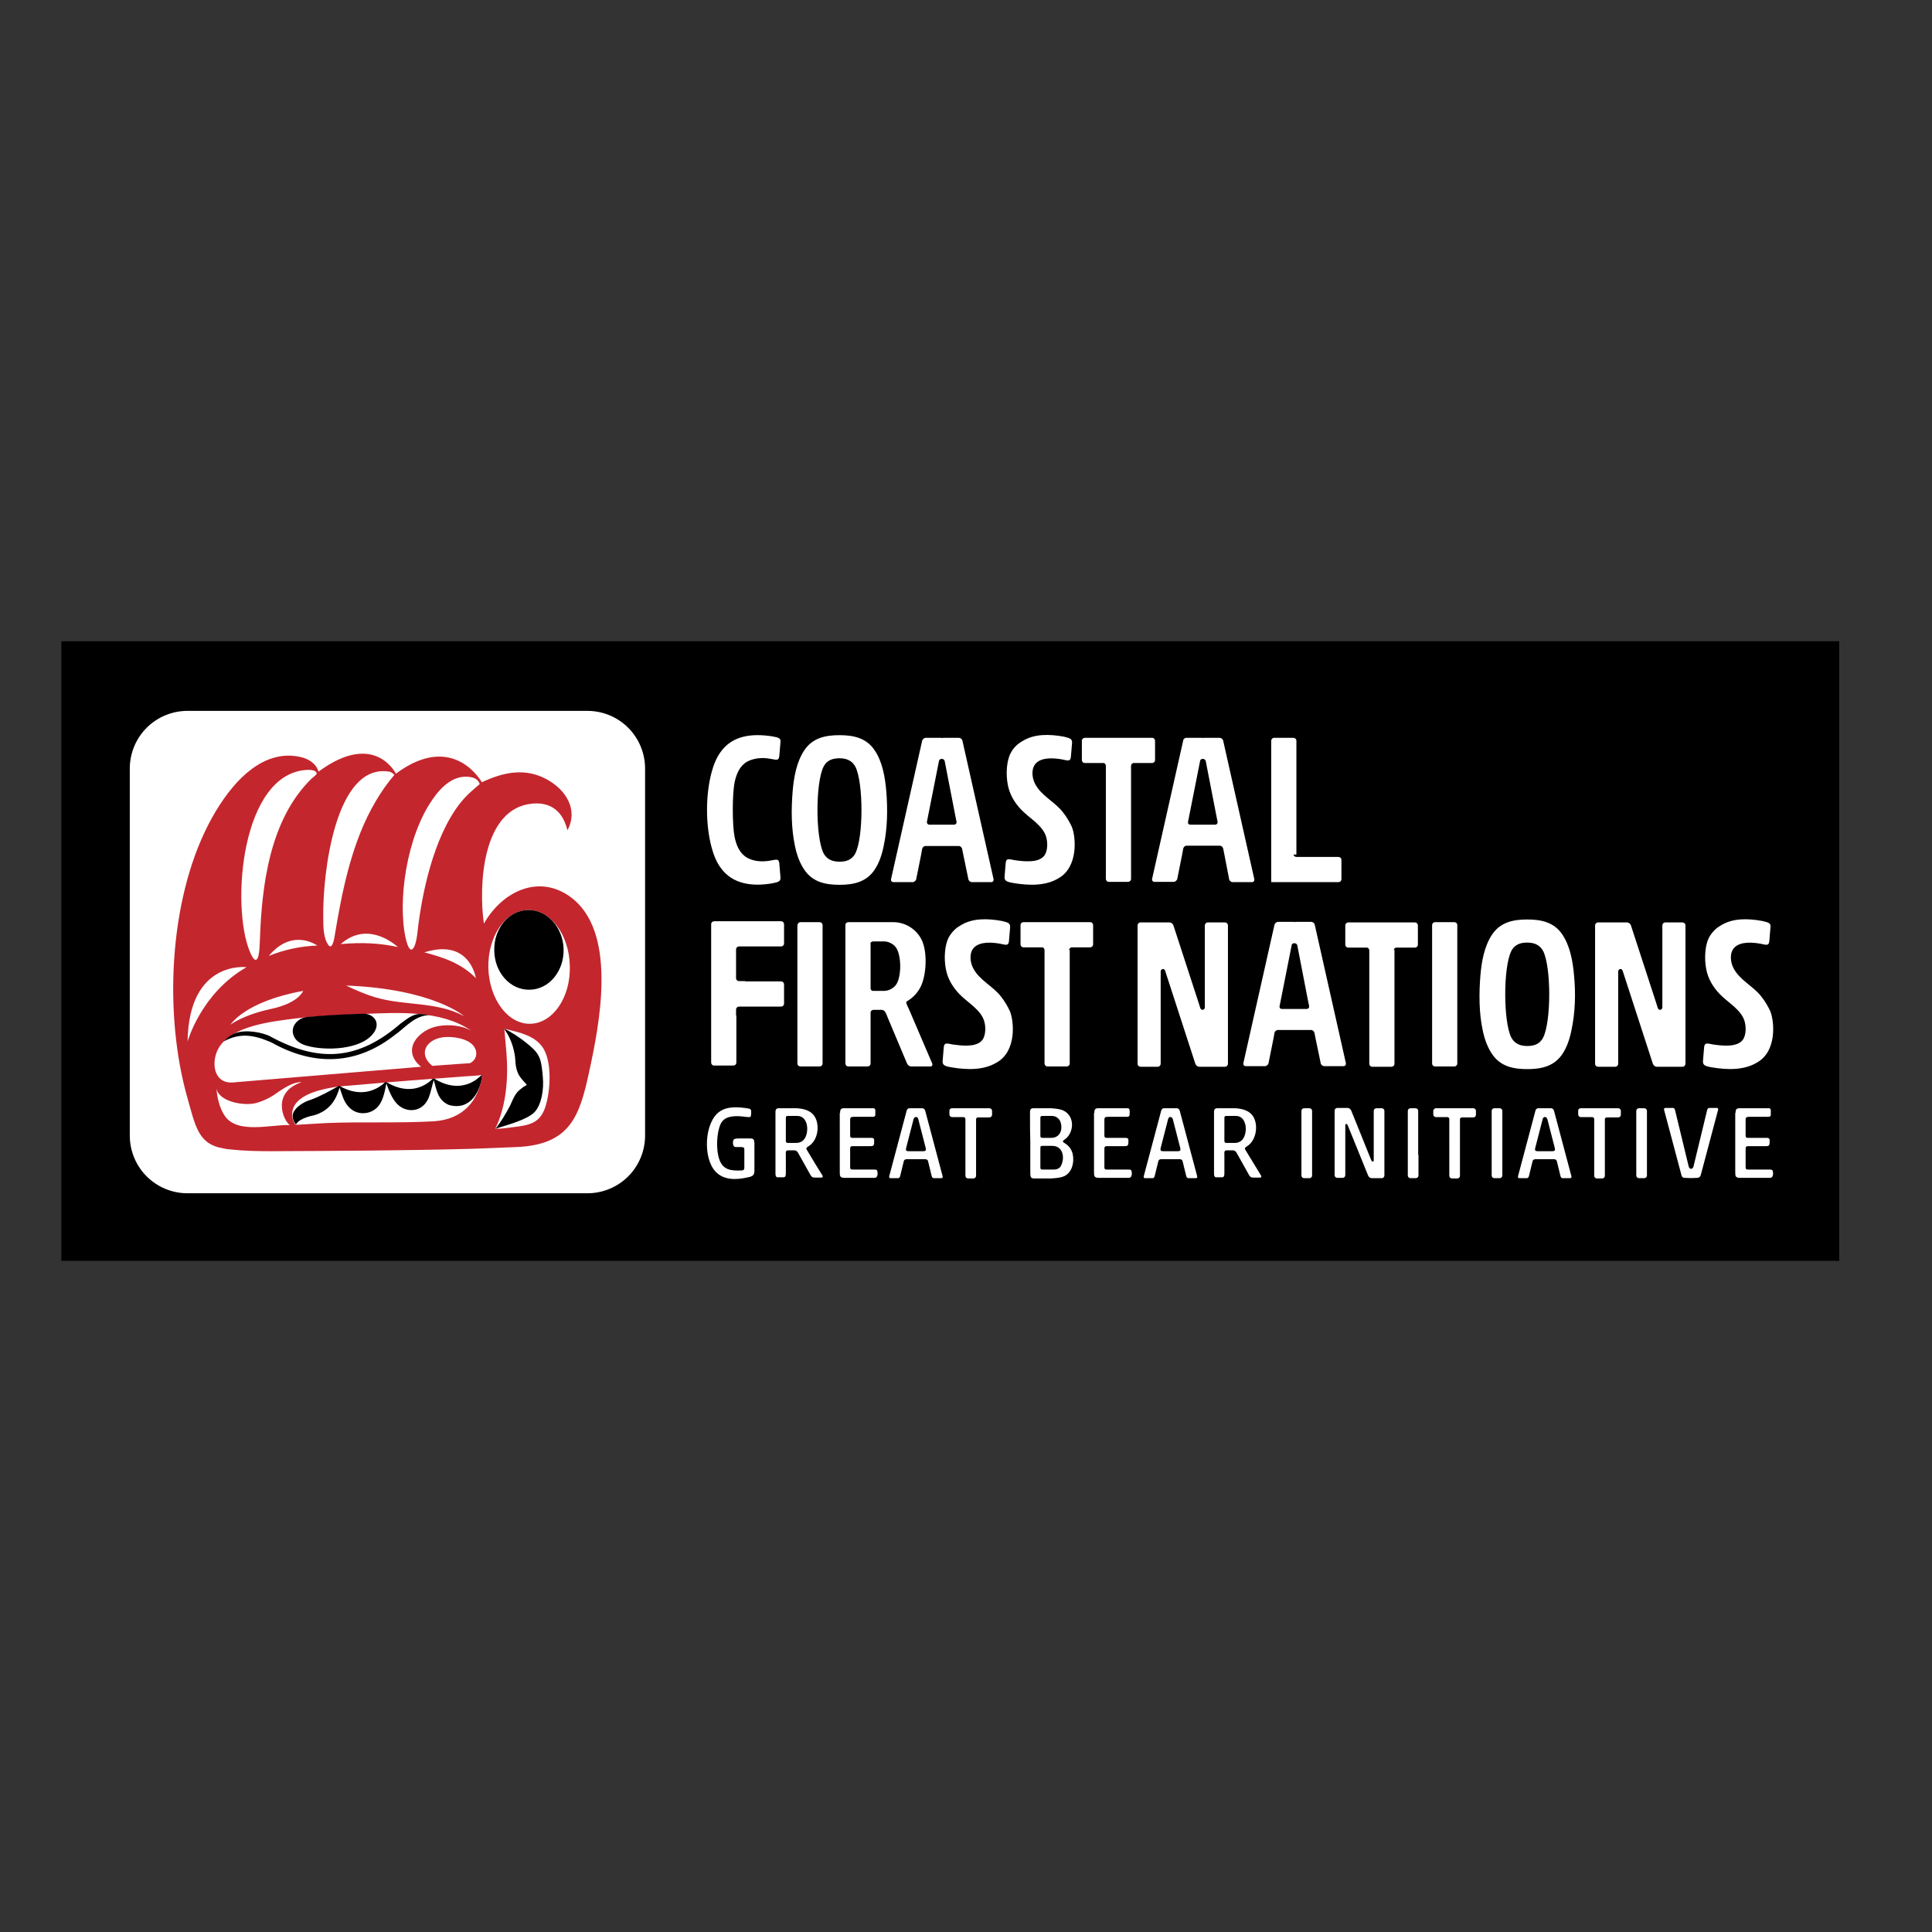 <?xml version="1.0" encoding="UTF-8"?> <svg xmlns="http://www.w3.org/2000/svg" xmlns:xlink="http://www.w3.org/1999/xlink" version="1.1" id="layer" x="0px" y="0px" viewBox="0 0 652 652" style="enable-background:new 0 0 652 652;" xml:space="preserve"><rect x="0" y="0" width="652" height="652" fill="#333333" stroke="none"/> <style type="text/css"> .st0{fill-rule:evenodd;clip-rule:evenodd;fill:#077171;} .st1{fill:#FFFFFF;} .st2{fill-rule:evenodd;clip-rule:evenodd;fill:#C4262E;} .st3{fill-rule:evenodd;clip-rule:evenodd;fill:#FFFFFF;} .st4{fill-rule:evenodd;clip-rule:evenodd;} </style> <rect x="20.7" y="216.4" width="600" height="209.1"></rect> <g> <path class="st0" d="M302,383.6c-0.1-0.7,0-0.5-0.1-1.4h0L302,383.6z"></path> </g> <path class="st1" d="M63.3,239.9h134.9c5.4,0,10.3,2.2,13.8,5.7c3.5,3.5,5.7,8.4,5.7,13.8v123.8c0,5.4-2.2,10.3-5.7,13.8 c-3.5,3.5-8.4,5.7-13.8,5.7H63.3c-5.4,0-10.3-2.2-13.8-5.7c-3.5-3.5-5.7-8.4-5.7-13.8V259.4c0-5.4,2.2-10.3,5.7-13.8 C53,242.1,57.9,239.9,63.3,239.9"></path> <path class="st2" d="M97.8,379.7c-2.4-1.8-6.1-11.1,4-14.5c-2.7-0.1-5.4,1.7-7.6,3.1c-2.2,1.7-4.8,3.1-7.6,3.9 c-3.8,1.1-12.4-0.1-13.6-4.8c0.4,3.3,1,6.3,2.8,9.1C80.1,382.9,91.5,379.4,97.8,379.7 M145.9,359.7c-4.4-3.5-2.8-8.2,2.7-9.5 c2.7-0.6,8.1-0.2,10.7,2.2c2.1,2,1.9,5.1-0.7,6.4C158.5,358.8,150.9,359.3,145.9,359.7 M142.1,360c-7-5.7-0.7-12.6,5.7-13.7 c3.8-0.7,8.2-0.2,11.2,1.5c-10.3-7-24.7-6.1-36.6-5.6c-7.4,0.3-15.1,0.6-22.6,1.5c-7.9,1-21.4,2.4-25.9,9.8 c-2.8,4.6-2,12.3,4.7,11.8L142.1,360z M77.8,345.8c0,0,4.7-7.8,24.5-11.4c0,0-1.4,4.1-10.9,6.1C81.8,342.6,77.8,345.8,77.8,345.8 M192.3,326c0.3,10.6-5.7,19.3-13.3,19.5c-7.6,0.2-13.9-8.3-14.2-18.9c-0.2-10.6,5.7-19.3,13.3-19.5 C185.7,306.9,192.1,315.4,192.3,326 M131.3,260.4c0.7,0.1,1.2,0.5,1.8,1.1c-2.4,2.8-4.5,5.8-6.3,8.9c-8.1,13.6-11.4,30.5-13.9,45.7 c0,0-0.7,4.8-2.1,2.8c-1.7-2.4-1.7-6.2-1.7-9.1C108.8,295.1,113.1,257.5,131.3,260.4 M104,259.8c1.5,0,2.7,0.3,2.9,1.2 c0.1,0.3-1.3,1.4-1.9,1.9c-14,13.8-16.7,36-17.3,54.6c-0.1,1.7-0.1,3.4-0.5,5.1c-0.7,2.6-1.9,1-2.9-1.5 C77.9,305.8,81.3,260.5,104,259.8 M134.3,319.6c-2.2-1.9-10.8-8.5-19.3-1C122.1,318,127.7,318.2,134.3,319.6 M107.1,319.1 c-1.7-1.1-9.1-5.2-16.4,3.5C96.2,320.4,101.6,319.3,107.1,319.1 M63.3,351.5c0,0,4.5-16.3,19.9-25.1 C83.2,326.4,63.7,323.9,63.3,351.5 M160.6,330.1c-0.3-1.6-2.9-13.3-17.4-8.7C149.7,323.1,155.7,325.1,160.6,330.1 M159.1,262.3 c1.5,0.3,2.4,1.1,2.8,2.3c-2.5,2.1-4.8,4.1-6.8,6.7c-8.9,11.5-12.8,30.6-14.2,43.2c-0.6,5.9-2.5,8.8-4,2.1 c-2.8-12.7,0.4-34.4,9-46.7C148.8,265.6,153.3,261.1,159.1,262.3 M170.7,380.7c-2.1,0.3-3.6,0.2-3.5,0.1c3.7-7.6,4.4-17.4,3.7-25.6 l-0.7-8c5.3,1.2,9.9,2.3,12.6,5.8c3.7,4.7,3,15.3,1.2,20.7C181.9,379.9,177.5,379.8,170.7,380.7 M156.6,342.9 c0,0-10.5-9.2-39.8-10.3c3.2,1.5,6.5,3,10,4C136.6,339.5,147.2,337.9,156.6,342.9 M162.7,362.8c-1.7,0.2-3.4,0.3-5.1,0.4 c-12.2,0.9-24.4,1.8-36.6,2.9c-3.1,0.3-6.3,0.4-9.4,1c-4.6,0.8-13.2,3-13,9.1c0,0.9,0.2,1.7,0.5,2.3c0.2,0.5,0.4,0.9,0.7,1.1 c3.4-0.2,6.8-0.4,10.3-0.6c12.1-0.5,24.2,0.1,36.3-0.6C156.1,377.8,161.6,371.6,162.7,362.8 M174.4,387.1 c18-0.8,21.2-10.4,24.4-25.3c3.4-15.6,9.4-45.5-4.9-58c-10.8-9.3-24-3.7-30.6,7.9c-1.8-12.6-0.7-39,16.4-40.5 c4.2-0.4,9.8,0.8,11.8,9c3.8-7.1-0.7-13.8-7-17.2c-7.3-4-14.7-2.4-21.9,1c0,0-9.5-17.4-29-2.9c0,0-7.1-14.7-26.1-0.7 c-0.9-2.9-3.5-4.4-6.4-5c-14.4-3-25.2,12-30.8,22.9c-13.4,26.1-15,64.4-7,92.4c2.5,8.8,3.5,14.6,10.4,16.5c1.3,0.3,2.6,0.6,4,0.7 c4.5,0.5,9.1,0.6,13.8,0.6c22.5-0.1,45-0.2,67.5-0.8C164.1,387.5,169.3,387.3,174.4,387.1"></path> <path class="st2" d="M73.1,367.2c0-0.2,0.1-0.2,0.1-0.2s-0.1-0.7-0.3-1.6C73,366.1,73,366.8,73.1,367.2"></path> <path class="st3" d="M568.5,397.5c-0.7,0-1-0.5-1.1-1.1l-5.8-21.8c-0.1-0.4,0-0.7,0.4-0.7c0.9,0,1.7,0,2.6,0c0.4,0,0.6,0.4,0.7,0.8 l4.6,19c0.3,1,1.3,1,1.6,0l4.6-19c0.1-0.4,0.3-0.8,0.7-0.8c0.9,0,1.7,0,2.6,0c0.4,0,0.5,0.3,0.4,0.7l-5.8,21.8 c-0.1,0.6-0.5,1-1.1,1.1C571.4,397.6,569.9,397.6,568.5,397.5 M454,381.8v-1.4h0v-0.7c0-0.2,0.2-0.4,0.4-0.4c0.2,0,0.3,0.2,0.4,0.4 l6.9,17c0.2,0.5,0.7,0.9,1.2,0.9h3.4c0.5,0,0.9-0.4,0.9-0.9v-21.8c0-0.5-0.4-0.9-0.9-0.9h-1.8c-0.5,0-0.9,0.4-0.9,0.9v16.8 c0,0.2-0.2,0.3-0.4,0.3c-0.2,0-0.3-0.2-0.4-0.4l-0.3-0.7h0l-3.7-9.2l-2.8-6.9c-0.2-0.5-0.7-0.9-1.2-0.9h-3.5c-0.5,0-0.9,0.4-0.9,0.9 v21.8c0,0.5,0.4,0.9,0.9,0.9h1.8c0.5,0,0.9-0.4,0.9-0.9V381.8z M507,389.8v-14.9c0-0.5-0.4-0.9-0.9-0.9h-1.8c-0.5,0-0.9,0.4-0.9,0.9 v21.8c0,0.5,0.4,0.9,0.9,0.9h1.8c0.5,0,0.9-0.4,0.9-0.9V389.8z M478.6,389.8v-14.9c0-0.5-0.4-0.9-0.9-0.9H476 c-0.5,0-0.9,0.4-0.9,0.9v21.8c0,0.5,0.4,0.9,0.9,0.9h1.8c0.5,0,0.9-0.4,0.9-0.9V389.8z M555.8,389.8v-14.9c0-0.5-0.4-0.9-0.9-0.9 h-1.8c-0.5,0-0.9,0.4-0.9,0.9v21.8c0,0.5,0.4,0.9,0.9,0.9h1.8c0.5,0,0.9-0.4,0.9-0.9V389.8z M442.8,389.8v-14.9 c0-0.5-0.4-0.9-0.9-0.9h-1.8c-0.5,0-0.9,0.4-0.9,0.9v21.8c0,0.5,0.4,0.9,0.9,0.9h1.8c0.5,0,0.9-0.4,0.9-0.9V389.8z M355.1,386.7 l-3.2,0c-0.6,0-0.8,0.1-0.8,0.7c0,1.1,0,2.3,0,3.4c0,1.1,0,2.1,0,3.2c0,0.6,0.2,0.7,0.8,0.7l3.6,0c1.4,0,2.3-0.5,2.7-1.6 C359.4,390.4,358.6,386.7,355.1,386.7 M355,376.6l-3.1,0c-0.6,0-0.8,0.1-0.8,0.7c0,1.1,0,2.1,0,3.2c0,1.1,0,1.7,0,2.8 c0,0.6,0.2,0.7,0.8,0.7l2.9,0c1.7,0,2.9-1,3.3-2.6C358.5,379.1,357.6,376.7,355,376.6 M347.6,375.4c0-1.1,0.3-1.4,1.3-1.4l5.7,0 c1.5,0.1,3,0.2,4.3,0.8c3.9,1.9,3.6,7.4,0.5,9.7c-0.2,0.1-0.7,0.4-0.7,0.7c0,0.3,0.6,0.6,0.8,0.7c1.2,0.8,2.1,1.9,2.5,3.5 c0.6,2.7-0.1,6-2.6,7.4c-1.3,0.7-3.3,0.8-4.7,0.9l-5.7,0c-1,0-1.3-0.4-1.3-1.6c0-5.6,0-7.1,0-10.7 C347.6,382,347.6,380.5,347.6,375.4 M533.5,374h12.6c0.5,0,0.9,0.4,0.9,0.9v1.3c0,0.5-0.4,0.9-0.9,0.9h-3.6v0h-0.3 c-0.3,0-0.6,0.3-0.6,0.6v0.4h0v18.7c0,0.5-0.4,0.9-0.9,0.9h-1.8c-0.5,0-0.9-0.4-0.9-0.9V378h0v-0.4c0-0.3-0.3-0.6-0.6-0.6h-0.3v0 h-3.6c-0.5,0-0.9-0.4-0.9-0.9v-1.3C532.6,374.3,533,374,533.5,374 M484.6,374h12.6c0.5,0,0.9,0.4,0.9,0.9v1.3c0,0.5-0.4,0.9-0.9,0.9 h-3.6v0h-0.3c-0.3,0-0.6,0.3-0.6,0.6v0.4h0v18.7c0,0.5-0.4,0.9-0.9,0.9h-1.8c-0.5,0-0.9-0.4-0.9-0.9V378h0v-0.4 c0-0.3-0.3-0.6-0.6-0.6h-0.3v0h-3.6c-0.5,0-0.9-0.4-0.9-0.9v-1.3C483.8,374.3,484.2,374,484.6,374 M321.3,374h12.6 c0.5,0,0.9,0.4,0.9,0.9v1.3c0,0.5-0.4,0.9-0.9,0.9h-3.6v0h-0.3c-0.3,0-0.6,0.3-0.6,0.6v0.4h0v18.7c0,0.5-0.4,0.9-0.9,0.9h-1.8 c-0.5,0-0.9-0.4-0.9-0.9V378h0v-0.4c0-0.3-0.3-0.6-0.6-0.6h-0.3v0h-3.6c-0.5,0-0.9-0.4-0.9-0.9v-1.3 C320.4,374.3,320.8,374,321.3,374 M394.2,377.7l-2.5,9.7c-0.2,0.8,0,1.1,0.8,1.1l2.5,0l2.5,0c0.8,0,1-0.3,0.8-1.1l-2.5-9.7 C395.5,376.7,394.4,376.7,394.2,377.7 M392.9,374c-0.7,0-1,0.5-1.1,1.1l-5.8,21.8c-0.1,0.4,0,0.7,0.4,0.7c0.9,0,1.7,0,2.6,0 c0.4,0,0.6-0.4,0.7-0.8c0.4-1.6,0.8-3.3,1.2-4.9c0.1-0.5,0.5-0.7,1-0.7c1,0,2.1,0,3.1,0c1,0,2.1,0,3.1,0c0.5,0,0.9,0.2,1,0.7 c0.4,1.6,0.8,3.3,1.2,4.9c0.1,0.4,0.3,0.8,0.7,0.8c0.9,0,1.7,0,2.6,0c0.4,0,0.5-0.3,0.4-0.7l-5.8-21.8c-0.1-0.6-0.5-1.1-1.1-1.1 C395.7,374,394.3,374,392.9,374 M369.3,375.6c0-1,0.2-1.6,1.3-1.6l9.9,0c0.4,0,0.7,0.2,0.7,0.7c0.1,0.5,0,1.1,0,1.5 c0,0.8-0.8,0.7-1.4,0.7l-5.8,0c-0.9,0-1.3,0.1-1.3,1c0,1.7,0,3.4,0,5.1c0,0.6,0,1,0.8,1l6.3,0c0.9,0,1.1,0.3,1,1.5 c0,1.2-0.4,1.3-1.3,1.3c-2,0-3.9,0-5.9,0c-0.7,0-0.9,0.2-0.9,0.9c0,2,0,4.1,0,6.1c0,0.8,0.2,0.9,1,0.9l7.1,0c0.8,0,1,0.1,1.1,0.7 c0.1,0.5,0.1,1-0.1,1.5c-0.1,0.4-0.5,0.6-0.9,0.6c-3.3,0-6.7,0-10,0c-1.7,0-1.7-0.6-1.7-2.1V375.6z M520.6,377.7l-2.5,9.7 c-0.2,0.8,0,1.1,0.8,1.1l2.5,0l2.5,0c0.8,0,1-0.3,0.8-1.1l-2.5-9.7C521.9,376.7,520.8,376.7,520.6,377.7 M519.2,374 c-0.7,0-1,0.5-1.1,1.1l-5.8,21.8c-0.1,0.4,0,0.7,0.4,0.7c0.9,0,1.7,0,2.6,0c0.4,0,0.6-0.4,0.7-0.8c0.4-1.6,0.8-3.3,1.2-4.9 c0.1-0.5,0.5-0.7,1-0.7c1,0,2.1,0,3.1,0c1,0,2.1,0,3.1,0c0.5,0,0.9,0.2,1,0.7c0.4,1.6,0.8,3.3,1.2,4.9c0.1,0.4,0.3,0.8,0.7,0.8 c0.9,0,1.7,0,2.6,0c0.4,0,0.5-0.3,0.4-0.7l-5.8-21.8c-0.1-0.6-0.5-1.1-1.1-1.1C522.1,374,520.6,374,519.2,374 M308.3,377.7l-2.5,9.7 c-0.2,0.8,0,1.1,0.8,1.1l2.5,0l2.5,0c0.8,0,1-0.3,0.8-1.1l-2.5-9.7C309.7,376.7,308.6,376.7,308.3,377.7 M307,374 c-0.7,0-1,0.5-1.1,1.1l-5.8,21.8c-0.1,0.4,0,0.7,0.4,0.7c0.9,0,1.7,0,2.6,0c0.4,0,0.6-0.4,0.7-0.8c0.4-1.6,0.8-3.3,1.2-4.9 c0.1-0.5,0.5-0.7,1-0.7c1,0,2.1,0,3.1,0s2.1,0,3.1,0c0.5,0,0.9,0.2,1,0.7c0.4,1.6,0.8,3.3,1.2,4.9c0.1,0.4,0.3,0.8,0.7,0.8 c0.9,0,1.7,0,2.6,0c0.4,0,0.5-0.3,0.4-0.7l-5.8-21.8c-0.1-0.6-0.5-1.1-1.1-1.1C309.9,374,308.4,374,307,374 M413.2,385 c0,0.5,0.2,0.7,0.7,0.7l3,0c0.9,0,1.7-0.4,2.3-1c2-2.2,1.7-8.1-2.1-8.1l-3.1,0c-0.6,0-0.8,0.1-0.8,0.7 C413.2,379.9,413.2,382.5,413.2,385 M409.7,375.4c0-1.1,0.3-1.4,1.3-1.4l5.7,0c2.2,0.1,4.4,0.6,5.8,2.2c2.4,2.9,1.6,8.6-1.6,10.6 c-0.9,0.6-1,0.7-0.4,1.6c1.7,2.7,3.3,5.5,5,8.2c0.3,0.4,0.2,0.8-0.3,0.8h-2.2c-0.8,0-1.1-0.2-1.5-0.9c-1.4-2.5-2.8-5-4.2-7.5 c-0.3-0.5-0.7-0.8-1.3-0.8l-1.9,0c-1.1,0-0.9,0.7-0.9,1.5c0,2,0,4,0,5.9c0,1,0,1.7-0.8,1.7h-2c-0.8,0-0.7-1.2-0.7-1.7 C409.7,389,409.7,382.2,409.7,375.4 M265.2,385c0,0.5,0.2,0.7,0.7,0.7l3,0c0.9,0,1.7-0.4,2.3-1c2-2.2,1.7-8.1-2.1-8.1l-3.1,0 c-0.6,0-0.8,0.1-0.8,0.7C265.2,379.9,265.2,382.5,265.2,385 M261.7,375.4c0-1.1,0.3-1.4,1.3-1.4l5.7,0c2.2,0.1,4.4,0.6,5.8,2.2 c2.4,2.9,1.7,8.6-1.6,10.6c-0.9,0.6-1,0.7-0.4,1.6c1.6,2.7,3.3,5.5,5,8.2c0.3,0.4,0.2,0.8-0.3,0.8H275c-0.8,0-1.1-0.2-1.5-0.9 c-1.4-2.5-2.8-5-4.2-7.5c-0.3-0.5-0.7-0.8-1.3-0.8l-1.9,0c-1.1,0-0.9,0.7-0.9,1.5c0,2,0,4,0,5.9c0,1,0,1.7-0.8,1.7h-2 c-0.8,0-0.7-1.2-0.7-1.7C261.7,389,261.7,382.2,261.7,375.4 M254.6,395.2c0,1.8-1.2,1.9-2.6,2.2c-3.6,0.8-7.8,0.9-10.5-2 c-4.4-4.6-3.8-16.8,1.4-20.3c2.7-1.9,6.7-1.5,9.7-1c0.7,0.1,1,0.5,0.9,1.2c0,0.4,0,0.8-0.1,1.3c0,0.2-0.3,0.4-0.5,0.4 c-0.7,0-1.4-0.1-2.2-0.2c-2.7-0.3-6.2-0.3-7.5,2.5c-1.3,2.8-1.7,8.5-0.4,12.1c1.3,3.6,4.2,3.7,7.4,3.6c0.8,0,1-0.3,1-1.1 c0-1.9,0-3.9,0-5.8c0-0.8-0.1-0.9-1-1l-1.9,0c-1,0-1-1.4-0.9-2c0.1-0.7,0.6-0.9,1.8-0.9c1.3,0,2.6,0,3.9,0c1.2,0,1.4,0.3,1.5,1.5 C254.6,388.8,254.6,392,254.6,395.2 M585.7,375.6c0-1,0.2-1.6,1.3-1.6l9.9,0c0.4,0,0.7,0.2,0.7,0.7c0,0.5,0,1.1,0,1.5 c0,0.8-0.8,0.7-1.4,0.7l-5.8,0c-0.9,0-1.3,0.1-1.3,1c0,1.7,0,3.4,0,5.1c0,0.6,0,1,0.8,1l6.3,0c0.9,0,1.1,0.3,1,1.5 c0,1.2-0.4,1.3-1.3,1.3c-2,0-3.9,0-5.9,0c-0.7,0-0.9,0.2-0.9,0.9c0,2,0,4.1,0,6.1c0,0.8,0.2,0.9,1,0.9l7.1,0c0.8,0,1,0.1,1.1,0.7 c0.1,0.5,0.1,1.1-0.1,1.5c-0.1,0.4-0.5,0.6-0.9,0.6c-3.3,0-6.7,0-10,0c-1.7,0-1.7-0.6-1.7-2.1V375.6z M283.5,375.6 c0-1,0.2-1.6,1.3-1.6l9.9,0c0.4,0,0.7,0.2,0.7,0.7c0,0.5,0,1.1,0,1.5c0,0.8-0.8,0.7-1.4,0.7l-5.8,0c-0.9,0-1.3,0.1-1.3,1 c0,1.7,0,3.4,0,5.1c0,0.6,0,1,0.8,1l6.3,0c0.9,0,1.1,0.3,1,1.5c0,1.2-0.4,1.3-1.3,1.3c-2,0-3.9,0-5.9,0c-0.7,0-0.9,0.2-0.9,0.9 c0,2,0,4.1,0,6.1c0,0.8,0.2,0.9,1,0.9l7.1,0c0.8,0,1,0.1,1.1,0.7c0.1,0.5,0.1,1.1-0.1,1.5c-0.1,0.4-0.5,0.6-0.9,0.6 c-3.3,0-6.7,0-10,0c-1.7,0-1.7-0.6-1.7-2.1V375.6z"></path> <g> <path class="st3" d="M306.8,340.7L306.8,340.7l-0.6-1.3l-0.3-0.7c-0.1-0.3-0.1-0.6,0.2-0.8c2-1.2,3.5-2.8,4.5-4.7 c2.1-4,2.5-12.2,0.3-16.3c-1.8-3.4-5.4-5.7-9.5-5.7h-8.6c0,0,0,0,0,0h-6.5c-0.5,0-1,0.4-1,1v46.7c0,0.5,0.4,1,1,1h6.5 c0.5,0,1-0.4,1-1v-17.3c0.1-0.5,0.5-0.8,1-0.8h2.7c0.5,0,1,0.3,1.3,0.8l0.5,1.1l0.4,1h0l6.4,15.2c0.2,0.5,0.8,1,1.4,1h6.5 c0.5,0,0.8-0.4,0.6-1 M293.7,318.5c0.1-0.5,0.5-0.8,1-0.8h2.1v0h1.4c1.5,0,2.8,0.6,3.8,1.6c2.4,2.4,2.4,11.2,0,13.5 c-1,1-2.3,1.6-3.8,1.6h-3.7c-0.4-0.1-0.7-0.4-0.7-0.8V318.5z M248.4,342.7L248.4,342.7l0-2c0-0.5,0.4-1,1-1h2.1v0h12.1 c0.5,0,1-0.4,1-1v-6.5c0-0.5-0.4-1-1-1h-12.1v-0.1h-2.1c-0.5,0-1-0.4-1-1v-2h0v-5.7h0v-2c0-0.5,0.4-1,1-1h2.1v0h12.1 c0.5,0,1-0.4,1-1v-6.5c0-0.5-0.4-1-1-1h-16.1c0,0,0,0,0,0h-6.5c-0.5,0-1,0.4-1,1v46.7c0,0.5,0.4,1,1,1h6.5c0.5,0,1-0.4,1-1V342.7z M360.8,320.6c0-0.4,0.3-0.7,0.7-0.9h6.4c0.5,0,1-0.4,1-1v-6.5c0-0.5-0.4-1-1-1h-8c0,0,0,0,0,0h-6.5c0,0,0,0,0,0h-8 c-0.5,0-1,0.4-1,1v6.5c0,0.5,0.4,1,1,1h6.4c0.4,0.1,0.7,0.5,0.7,0.9v2h0v36.3c0,0.5,0.4,1,1,1h6.5c0.5,0,1-0.4,1-1V320.6z M391.7,323L391.7,323v-0.2V323z M404.6,338.7L404.6,338.7l0.4,1.3c0.1,0.4,0.4,0.8,0.8,0.8c0.4,0,0.7-0.3,0.8-0.7v-27.8 c0-0.5,0.4-1,1-1h5.8c0.5,0,1,0.4,1,1v46.7c0,0.5-0.4,1-1,1h-8.7c-0.5,0-1.1-0.4-1.3-1l-10.2-31.4c-0.1-0.3-0.4-0.6-0.7-0.6 c-0.4,0-0.8,0.4-0.8,0.8v1.3h0v29.9c0,0.5-0.4,1-1,1h-5.8c-0.5,0-1-0.4-1-1v-46.7c0-0.5,0.4-1,1-1h5.8c0,0,0,0,0,0h4 c0.5,0,1.1,0.4,1.3,1L404.6,338.7z M406.6,344.7L406.6,344.7v0.2V344.7z M444,350.6L444,350.6l-0.4-2c-0.1-0.5-0.5-0.9-1-1h-11.5 c-0.5,0.1-0.9,0.5-1,1l-0.3,1.7l-1.7,8.5c-0.1,0.5-0.7,1-1.2,1h-6.5c-0.5,0-0.9-0.4-0.8-1l10.5-46.7c0.1-0.5,0.7-1,1.2-1h5.2 c0.1,0,0.3,0,0.4,0.1c0.1-0.1,0.2-0.1,0.4-0.1h5.2c0.5,0,1.1,0.4,1.2,1l10.5,46.7c0.1,0.5-0.2,1-0.8,1h-6.5c-0.5,0-1.1-0.4-1.2-1 L444,350.6z M437.8,319L437.8,319c-0.1-0.4-0.5-0.7-1-0.7c-0.5,0-0.8,0.3-0.9,0.6l0,0.1c0,0,0,0,0,0l-4.1,20.7 c0,0.5,0.3,0.8,0.8,0.8h8.4c0.5,0,0.9-0.4,0.8-1l-0.4-1.9h0L437.8,319z M470.4,320.6c0-0.4,0.3-0.7,0.7-0.8h6.4c0.5,0,1-0.4,1-1 v-6.5c0-0.5-0.4-1-1-1h-8c0,0,0,0,0,0h-6.5c0,0,0,0,0,0h-8c-0.5,0-1,0.4-1,1v6.5c0,0.5,0.4,1,1,1h6.4c0.4,0.1,0.7,0.5,0.7,0.9v2h0 v36.3c0,0.5,0.4,1,1,1h6.5c0.5,0,1-0.4,1-1V320.6z M546.1,323L546.1,323v-0.2V323z M559,338.7L559,338.7l0.4,1.3 c0.1,0.4,0.4,0.8,0.8,0.8c0.4,0,0.7-0.3,0.8-0.7v-27.8c0-0.5,0.4-1,1-1h5.8c0.5,0,1,0.4,1,1v46.7c0,0.5-0.4,1-1,1h-8.7 c-0.5,0-1.1-0.4-1.3-1l-10.2-31.4c-0.1-0.3-0.4-0.6-0.7-0.6c-0.4,0-0.8,0.4-0.8,0.8v1.3h0v29.9c0,0.5-0.4,1-1,1h-5.8 c-0.5,0-1-0.4-1-1v-46.7c0-0.5,0.4-1,1-1h5.8c0,0,0,0,0,0h4c0.5,0,1.1,0.4,1.3,1L559,338.7z M561,344.7L561,344.7v0.2V344.7z M325.1,288.5L325.1,288.5l-0.4-2c-0.1-0.5-0.5-0.9-1-1h-11.5c-0.5,0.1-0.9,0.5-1,1l-0.3,1.7l-1.7,8.5c-0.1,0.5-0.7,1-1.2,1h-6.5 c-0.5,0-0.9-0.4-0.8-1l10.5-46.7c0.1-0.5,0.7-1,1.2-1h5.2c0.1,0,0.3,0,0.4,0.1c0.1-0.1,0.2-0.1,0.4-0.1h5.2c0.5,0,1.1,0.4,1.2,1 l10.5,46.7c0.1,0.5-0.2,1-0.8,1h-6.5c-0.5,0-1.1-0.4-1.2-1L325.1,288.5z M318.8,256.8L318.8,256.8c-0.1-0.4-0.5-0.7-1-0.7 c-0.5,0-0.8,0.3-0.9,0.6l0,0l0,0c0,0,0,0,0,0h0l-4.1,20.7c0,0.5,0.3,0.9,0.8,0.9h8.4c0.5,0,0.9-0.4,0.8-1l-0.4-2h0L318.8,256.8z M381.7,258.4c0-0.4,0.3-0.7,0.7-0.9h6.4c0.5,0,1-0.4,1-1V250c0-0.5-0.4-1-1-1h-22.7c-0.5,0-1,0.4-1,1v6.5c0,0.5,0.4,1,1,1h6.4 c0.4,0.1,0.7,0.5,0.7,0.9v1.9h0v36.3c0,0.5,0.4,1,1,1h6.5c0.5,0,1-0.4,1-1V258.4z M406.9,256.8L406.9,256.8c-0.1-0.4-0.5-0.7-1-0.7 c-0.5,0-0.8,0.3-0.9,0.6l0,0.1v0l-4.1,20.7c0,0.5,0.3,0.8,0.8,0.8h8.4c0.5,0,0.9-0.4,0.8-1l-0.4-2h0L406.9,256.8z M436.5,288.4 c0.1,0.4,0.5,0.8,1,0.8h2.1v0h12.1c0.5,0,1,0.4,1,1v6.5c0,0.5-0.4,1-1,1H429c0,0,0,0,0,0c0,0,0,0,0,0h0c0,0,0,0,0,0c0,0,0,0,0,0 c0,0,0,0,0,0c0,0,0,0,0,0c0,0,0,0,0,0c0,0,0,0,0,0c0,0,0,0,0,0c0,0,0,0,0,0c0,0,0,0,0,0c0,0,0,0,0,0c0,0,0,0,0,0c0,0,0,0,0,0h0 c0,0,0,0,0,0c0,0,0,0,0,0c0,0,0,0,0,0c0,0,0,0,0,0c0,0,0,0,0,0c0,0,0,0,0,0c0,0,0,0,0,0c0,0,0,0,0,0c0,0,0,0,0,0s0,0,0,0 c0,0,0,0,0,0c0,0,0,0,0,0c0,0,0,0,0,0c0,0,0,0,0,0c0,0,0,0,0,0c0,0,0,0,0,0c0,0,0,0,0,0c0,0,0,0,0,0c0,0,0,0,0,0c0,0,0,0,0,0h0 c0,0,0,0,0,0c0,0,0,0,0,0c0,0,0,0,0,0c0,0,0,0,0,0c0,0,0,0,0,0c0,0,0,0,0,0c0,0,0,0,0,0c0,0,0,0,0,0c0,0,0,0,0,0c0,0,0,0,0,0 c0,0,0,0,0,0c0,0,0,0,0,0c0,0,0,0,0,0c0,0,0,0,0,0c0,0,0,0,0,0c0,0,0,0,0,0c0,0,0,0,0,0c0,0,0,0,0,0c0,0,0,0,0,0c0,0,0,0,0,0 c0,0,0,0,0,0c0,0,0,0,0,0c0,0,0,0,0,0c0,0,0,0,0,0c0,0,0,0,0,0c0,0,0,0,0,0V250c0-0.5,0.4-1,1-1h6.5c0.5,0,1,0.4,1,1V288.4z M359,248.6c-4.9-0.9-10.1-1-14.1,1.6c-1.6,0.9-2.9,2.2-3.8,3.9c-1.4,2.6-1.7,7.1-1,10.7c0.6,3.3,2.3,6.1,4.5,8.4 c2.7,2.9,7.4,5.3,8.5,9.4c0.6,2.3,0.4,5.4-1.2,6.7c-2.2,1.9-6.5,1.4-9.4,1c-2.4-0.5-2.9-0.6-3.1,0.9L339,296c0,1.2,0.6,1.6,3,2 c5.3,0.9,10.9,1,15.2-1.6c6.8-3.8,5.9-14.1,4.5-17.4c-0.8-1.7-1.8-3.4-3-4.9c-2.8-3.6-7.3-5.5-9.4-9.6c-1.1-2.1-1.4-5.4,0.5-7.1 c2.1-1.9,6-1.6,8.7-1.1c2.2,0.5,2.7,0.6,2.9-0.9l0.4-4.8C361.8,249.4,361.2,249.1,359,248.6 M283.3,290.8c-2.1,0-4.2-0.6-5.4-2.9 c-2.7-5.5-2.7-23.6,0-29.1c1.2-2.4,3.3-2.9,5.4-2.9c2.1,0,4.2,0.6,5.4,2.9c2.7,5.5,2.7,23.6,0,29.1 C287.5,290.3,285.4,290.8,283.3,290.8 M299.1,267c-0.4-4.7-1.3-10-4-13.9c-2.8-4.1-7.1-5-11.8-5c-4.7,0-9,0.9-11.8,5 c-2.7,4-3.6,9.2-4,13.9c-0.5,6.1-0.5,12.6,0.8,18.6c0.6,2.9,1.6,5.7,3.2,8c2.8,4.1,7.1,5,11.8,5c4.7,0,9-0.9,11.8-5 c1.5-2.2,2.5-5,3.1-8C299.5,279.6,299.6,273.2,299.1,267 M260.6,248.5c-6.5-1-13.4-0.5-17.5,5.4c-1.3,1.8-2.3,4.2-3,6.9 c-2,7.6-2,17.4,0,25c0.7,2.7,1.7,5.1,3,6.9c4.1,5.9,11.1,6.5,17.5,5.4c2.2-0.4,2.8-0.7,2.8-1.9l-0.4-4.8c-0.2-1.6-0.7-1.4-2.9-1 c-2.6,0.5-5.5,0.4-7.9-0.9c-2.5-1.4-3.7-4.1-4.3-7.1c-0.8-4-0.8-14.3,0-18.3c0.6-3,1.8-5.7,4.3-7.1c2.1-1.1,5-1.5,7.9-0.9 c2.2,0.4,2.7,0.6,2.9-1l0.4-4.8C263.5,249.2,262.9,248.9,260.6,248.5 M594.7,310.8c-4.9-0.9-10.1-1-14.1,1.6 c-1.6,0.9-2.9,2.3-3.8,3.9c-1.4,2.6-1.7,7.1-1,10.7c0.6,3.3,2.3,6.1,4.5,8.4c2.7,2.9,7.4,5.3,8.5,9.4c0.6,2.3,0.4,5.4-1.2,6.7 c-2.2,1.9-6.5,1.4-9.4,1c-2.4-0.5-2.9-0.6-3.1,0.9l-0.4,4.8c0,1.2,0.6,1.6,3,2c5.3,0.9,10.9,1,15.2-1.6c6.9-3.8,5.9-14.1,4.5-17.4 c-0.8-1.7-1.8-3.4-3-4.9c-2.8-3.6-7.3-5.5-9.4-9.6c-1.1-2.1-1.4-5.4,0.5-7.1c2.1-1.9,6-1.6,8.7-1.1c2.2,0.5,2.7,0.6,2.9-0.9 l0.4-4.8C597.6,311.6,597,311.3,594.7,310.8 M515.4,353c-2.1,0-4.2-0.6-5.4-2.9c-2.7-5.5-2.7-23.6,0-29.1c1.2-2.4,3.3-2.9,5.4-2.9 c2.1,0,4.2,0.6,5.4,2.9c2.7,5.5,2.7,23.6,0,29.1C519.6,352.5,517.5,353,515.4,353 M531.2,329.2c-0.4-4.7-1.3-9.9-4-13.9 c-2.8-4.1-7.1-5-11.8-5c-4.7,0-9,0.9-11.8,5c-2.7,4-3.6,9.2-4,13.9c-0.5,6.1-0.5,12.6,0.8,18.6c0.6,2.9,1.6,5.7,3.2,8 c2.8,4.1,7.1,5,11.8,5c4.7,0,9-0.9,11.8-5c1.5-2.2,2.5-5,3.1-8C531.6,341.8,531.8,335.3,531.2,329.2 M484.3,311.2h6.5 c0.5,0,1,0.4,1,1v46.7c0,0.5-0.4,1-1,1h-6.5c-0.5,0-1-0.4-1-1v-46.7C483.3,311.7,483.7,311.2,484.3,311.2 M338.1,310.8 c-4.9-0.9-10.1-1-14.1,1.6c-1.6,0.9-2.9,2.3-3.8,3.9c-1.4,2.6-1.7,7.1-1,10.7c0.6,3.3,2.3,6.1,4.5,8.4c2.7,2.9,7.4,5.3,8.5,9.4 c0.6,2.3,0.4,5.4-1.2,6.7c-2.2,1.9-6.4,1.4-9.4,1c-2.4-0.5-2.9-0.6-3.1,0.9l-0.4,4.8c0,1.2,0.6,1.6,3,2c5.3,0.9,10.9,1,15.2-1.6 c6.9-3.8,5.9-14.1,4.5-17.4c-0.8-1.7-1.8-3.4-3-4.9c-2.8-3.6-7.3-5.5-9.4-9.6c-1.1-2.1-1.4-5.4,0.5-7.1c2.1-1.9,6-1.6,8.7-1.1 c2.2,0.5,2.7,0.6,2.9-0.9l0.4-4.8C340.9,311.6,340.3,311.3,338.1,310.8 M270.1,311.2h6.5c0.5,0,1,0.4,1,1v46.7c0,0.5-0.4,1-1,1 h-6.5c-0.5,0-1-0.4-1-1v-46.7C269.2,311.7,269.6,311.2,270.1,311.2 M400.4,249h5.2c0.1,0,0.3,0,0.4,0.1c0.1-0.1,0.2-0.1,0.4-0.1 h5.2c0.5,0,1.1,0.4,1.2,1l10.5,46.7c0.1,0.5-0.2,1-0.8,1h-6.5c-0.5,0-1.1-0.4-1.2-1l-1.6-8.3h0l-0.4-2c-0.1-0.5-0.5-0.9-1-1h-11.5 c-0.5,0.1-0.9,0.5-1,1l-0.3,1.7l-1.7,8.5c-0.1,0.5-0.7,1-1.2,1h-6.5c-0.5,0-0.9-0.4-0.8-1l10.5-46.7 C399.3,249.5,399.8,249,400.4,249"></path> </g> <path class="st4" d="M171.3,349c0,0-0.7-1.1-1.1-1.7c0-0.1,0-0.1,0-0.1c0.1,0,0.1,0,0.2,0.1c1.9,0.8,5.3,3,7.9,5.2 c2.8,2.3,4,3.8,4.5,7.4c0.2,1.2,0.3,2.5,0.4,3.7c0.4,4.1-0.5,9.4-2.9,11.8c-2.5,2.5-9.2,4.3-12.8,5.4c0,0,0,0,0,0 c-0.1,0-0.2,0-0.2,0c0-0.1,0-0.1,0.1-0.1c0,0,0,0,0,0c1.8-2.3,3.3-4.9,4.7-7.5c0.5-1,0.9-2.1,1.4-3c0.4-0.8,1.1-1.8,2-2.5 c0.7-0.6,1.4-1.1,2.3-1.6c-0.7-0.8-1.8-1.9-2.5-3c-0.7-1.1-1.3-2.8-1.4-5.4C173.6,352.8,171.3,349,171.3,349 M146.5,364 c-0.1,0-0.3,0-0.4,0c-2.2,2.2-7.6,6-15.7,1.2c-0.1,0-0.3,0-0.4,0c-2.2,2.1-7.6,5.7-15.4,1.3l-0.3,0c-2.9,1.6-6.6,3.7-9.6,4.7 c-2,0.6-4.8,2.2-5.7,4.3c-0.8,1.9,0.7,3.9,0.9,4c1-2.2,6-3.1,6-3.1c4.9-1.4,7.4-4.7,8.7-9.4c0.4,1.1,0.7,2.2,1.1,3.2 c1.3,3.6,4.2,6.2,8.4,5.3c0.9-0.2,1.7-0.6,2.4-1.1c1.3-0.9,2.2-2.4,2.8-4.2c0.5-1.5,0.8-3.1,1.1-4.6c0.2,0.7,0.5,1.4,0.8,2.2 c1.3,3.2,3.1,6.3,6.9,6.8c3,0.3,5.4-1.3,6.6-4.2c0.7-1.8,1.1-4.1,1.7-5.9c0.9,3.2,1.3,6.8,5.1,8.4c7.5,2.1,10.8-5.1,11.2-10.2 c-0.7,0.6-1.4,1.2-2.2,1.8C157.6,366.4,152.9,367.9,146.5,364 M144.9,342.6c-0.7-0.1-2.5-0.4-3.1-0.4c-2.2-0.1-4.3,1.5-6.3,3 l-0.4,0.3c-14.2,12.3-27.5,13.3-44.2,4.1l-0.7-0.3c-3.4-1.3-9-2-12.1,0c-0.9,0.5-1.8,1.3-2.7,2.2c2.7-1.5,5.1-2,7.5-2 c2.8,0.1,5.4,0.9,8,2l0.7,0.3c14.6,8.2,29,7.6,42-2.8l0.7-0.5C137.3,346.1,140.5,342.6,144.9,342.6 M122.5,342.1 c-6.3,0.2-12.6,0.5-18.8,1.1c-3.4,0.3-6.3,3.7-4.2,7.1c0.7,1.1,2.1,2.1,4,2.6c6.2,1.8,18.8,1.5,22.8-4.6 C128.5,344.9,125.9,342,122.5,342.1 M190.2,320.3c0.2,7.4-4.9,13.6-11.4,13.7c-6.5,0.2-11.9-5.7-12-13.2 c-0.2-7.4,4.9-13.6,11.4-13.7C184.6,307,190,312.9,190.2,320.3"></path> </svg> 